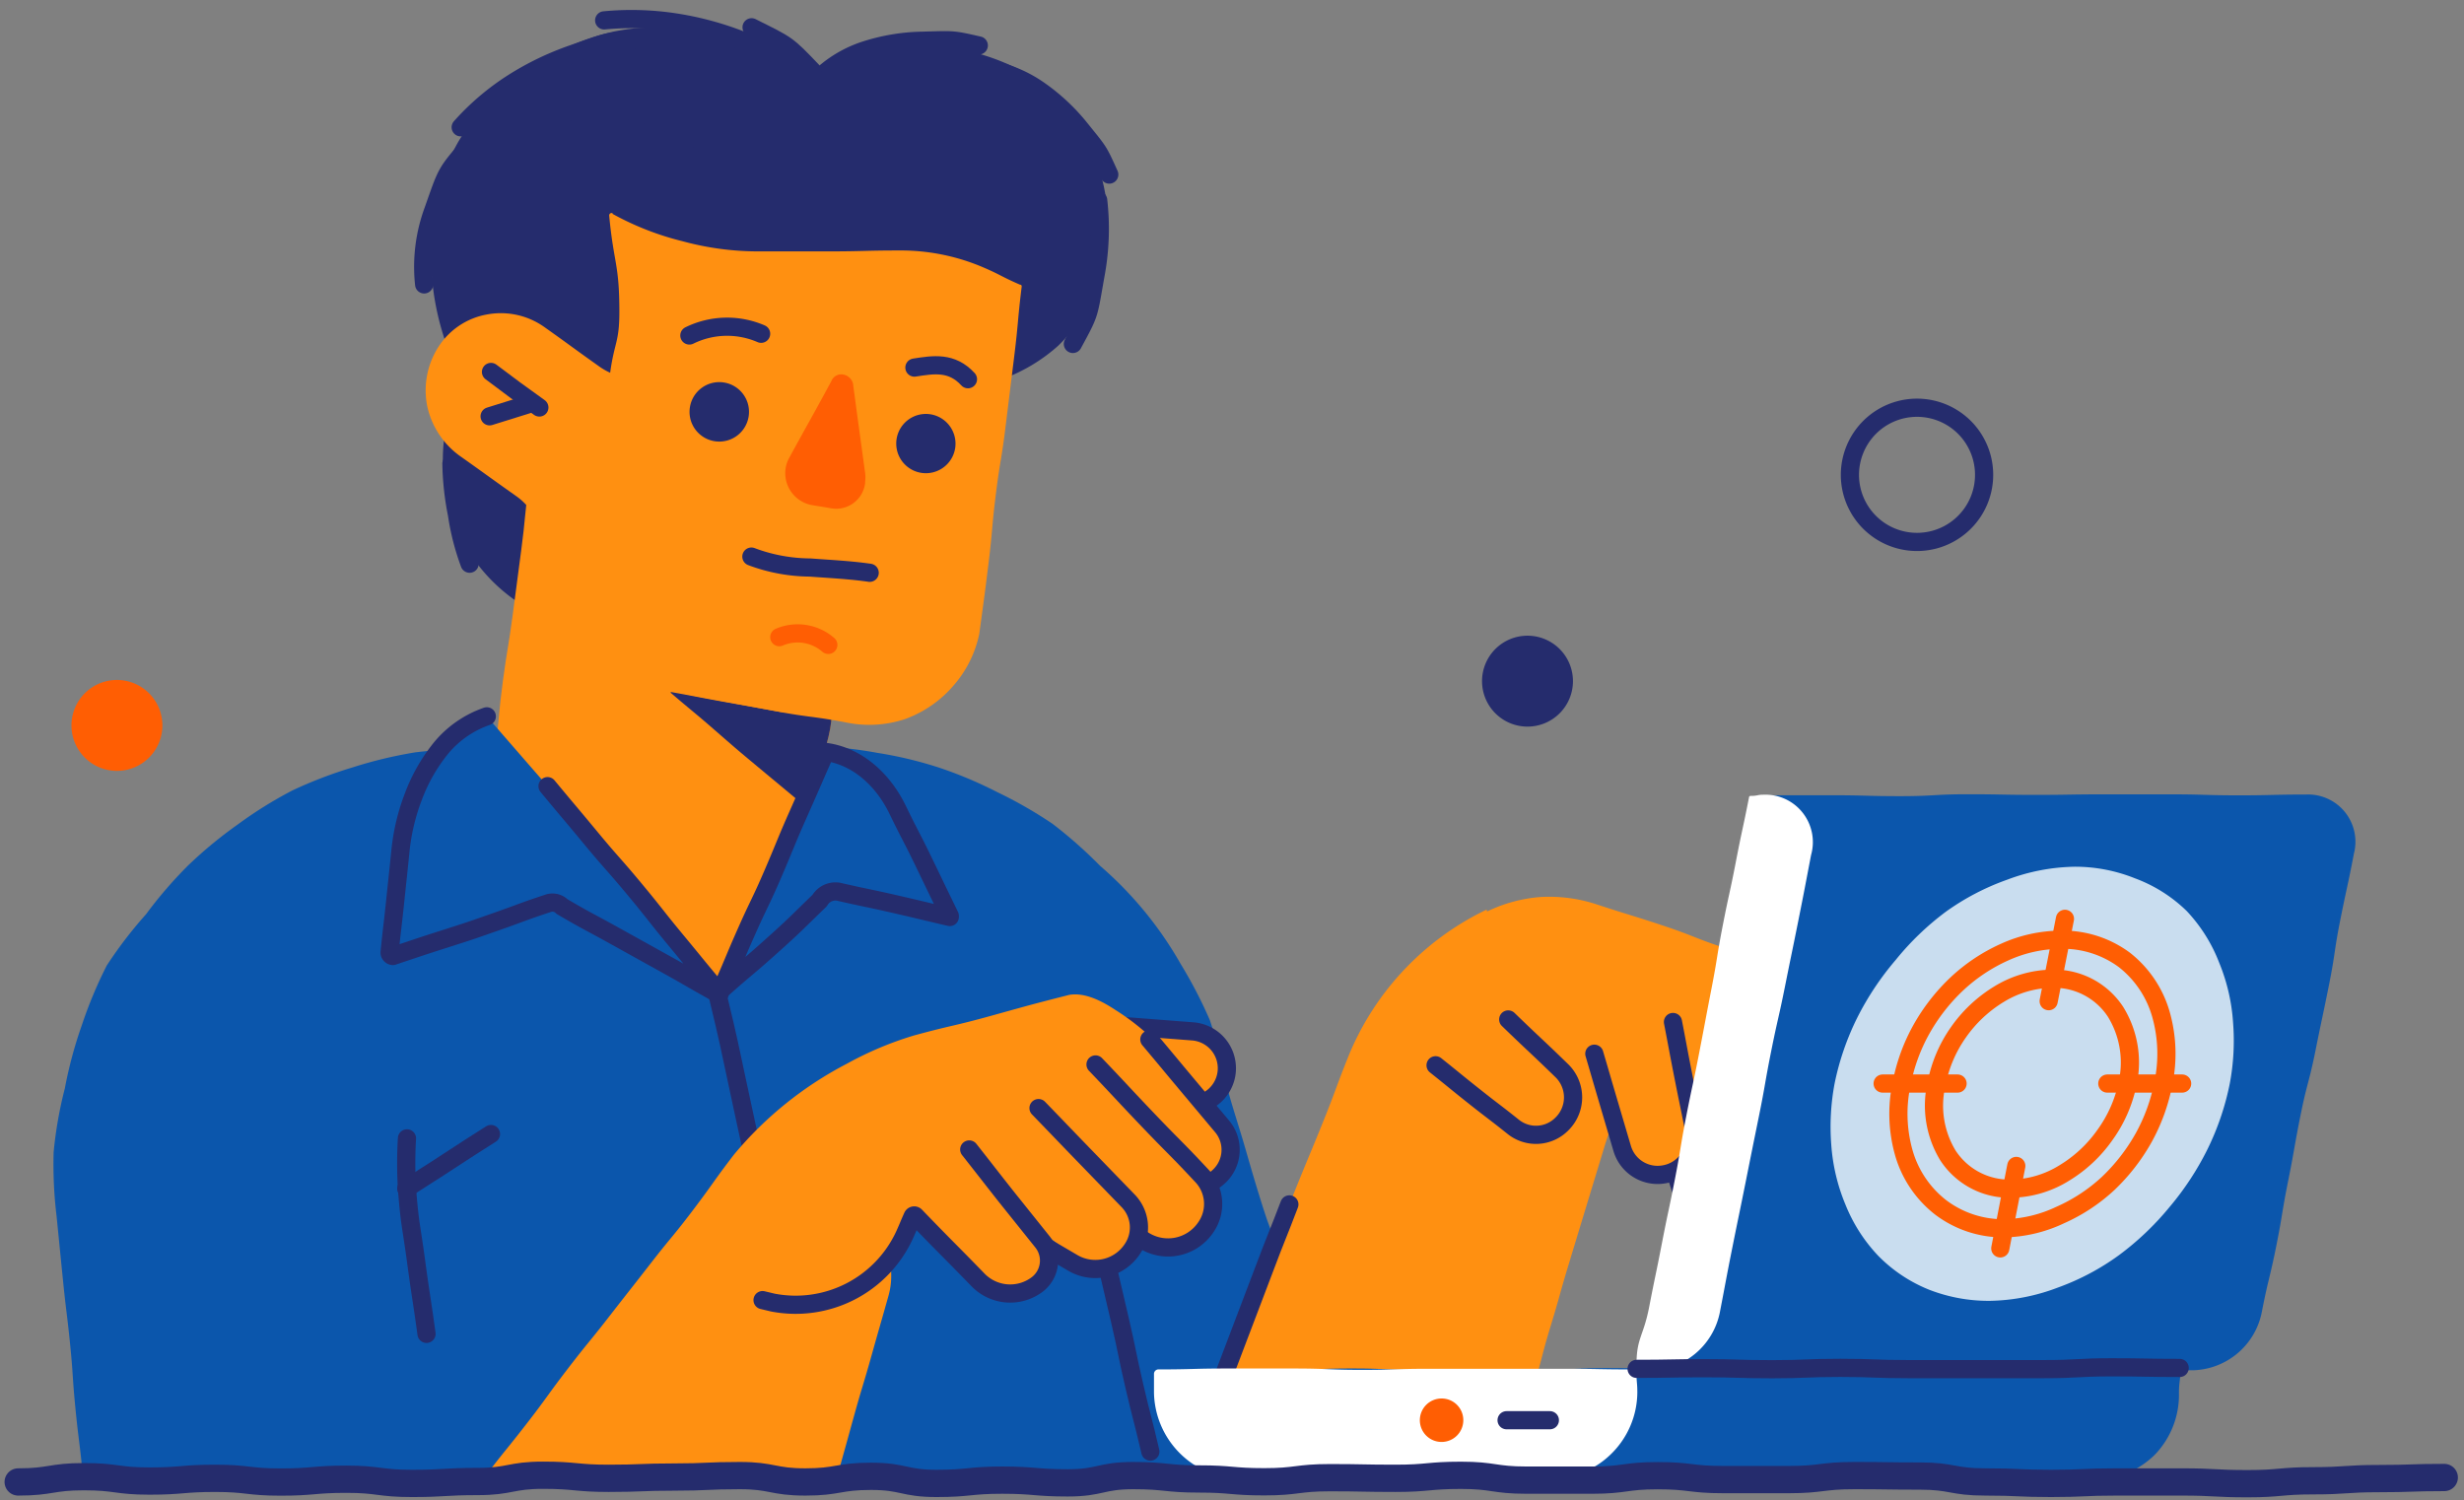 <svg xmlns="http://www.w3.org/2000/svg" xmlns:xlink="http://www.w3.org/1999/xlink" viewBox="0 0 271 165"><rect x="0" y="0" width="271" height="165" fill="#808080" stroke="none"/><defs><style>.cls-1{fill:#ff9011;}.cls-2{fill:#0b56ac;}.cls-10,.cls-11,.cls-3,.cls-7{fill:none;}.cls-10,.cls-11,.cls-3{stroke:#252c6d;}.cls-10,.cls-3,.cls-7{stroke-linecap:round;stroke-linejoin:round;}.cls-11,.cls-3,.cls-7{stroke-width:2px;}.cls-4{fill:#252c6d;}.cls-5{clip-path:url(#clip-path);}.cls-6{fill:#ff5e03;}.cls-7{stroke:#ff5e03;}.cls-8{fill:#fff;}.cls-9{fill:#c9ddef;}.cls-10{stroke-width:3px;}.cls-11{stroke-miterlimit:10;}</style><clipPath id="clip-path"><path class="cls-1" d="M95.34,52.54c-2.1-3-3.66-.54-7.27-1.19L80.87,50c-3.61-.65-3.58-.82-7.18-1.47s-3.64-.51-7.25-1.16S62.15,43.85,59.18,46s-.48,3.67-1,7.27-.37,3.62-.85,7.22-.47,3.61-.95,7.21-.59,3.6-1.07,7.2-.34,3.63-.82,7.24c0,.15,3.31,2,3.4,2.17,2.56,3.08,2.7,3,5.26,6s2.59,3.07,5.15,6.15,2.56,3.09,5.12,6.17,2.55,3.11,5.12,6.18c.17.2.39.14.49-.09,1.46-3.31,1.51-3.29,3-6.6s1.43-3.32,2.89-6.63,1.49-3.31,2.95-6.62,1.93-3.14,2.93-6.62.49-3.72,1-7.44.63-3.7,1.19-7.41S92.88,63.53,94.2,60C95.61,56.25,97.49,55.62,95.34,52.54Z"/></clipPath></defs><g id="illo10-in-2022-the-most-targeted-age-group-in-the-us"><path class="cls-2" d="M151.08,162.38c-1.6,3.15-3.31.21-6.84.22s-3.54,0-7.07.05-3.53-.1-7.06-.1-3.54-.12-7.07-.12-3.53.19-7.07.19-3.53.21-7.07.22h-7.06c-3.54,0-3.54-.48-7.07-.47s-3.54.1-7.07.11-3.54.18-7.07.19-3.53-.1-7.07-.1-3.53-.25-7.07-.25-3.53.29-7.06.29-3.54-.11-7.07-.11-3.54.29-7.07.3-3.54-.43-7.07-.42-3.53.33-7.07.34-3.53-.17-7.07-.16-3.54.31-7.08.31l-7.07,0c-.48,0-.82-.58-.86-1.05-.35-3.52-.44-3.51-.78-7s-.23-3.53-.58-7-.43-3.52-.78-7-.35-3.52-.7-7a47.38,47.38,0,0,1-.33-7.1,45.14,45.14,0,0,1,1.23-7A47.09,47.09,0,0,1,9,112.76a48,48,0,0,1,2.74-6.56,47.07,47.07,0,0,1,4.32-5.64,47.27,47.27,0,0,1,4.62-5.36,47.38,47.38,0,0,1,5.46-4.51,46.08,46.08,0,0,1,6-3.74,48,48,0,0,1,6.63-2.54,48,48,0,0,1,6.91-1.66,47.34,47.34,0,0,1,7.08-.32c3.67,0,3.67,0,7.34,0s3.67-.19,7.33-.19,3.67.15,7.34.15,3.67-.06,7.34-.06,3.67-.25,7.34-.25a43.57,43.57,0,0,1,7,.72,44.3,44.3,0,0,1,6.8,1.62,46.15,46.15,0,0,1,6.44,2.71,47.9,47.9,0,0,1,6.07,3.48A49.75,49.75,0,0,1,121,95.24,40.95,40.95,0,0,1,129.84,106a50.16,50.16,0,0,1,3.23,6.22,50.25,50.25,0,0,1,1.74,6.78c.62,2.46,1.45,4.87,2.15,7.3s1.41,4.88,2.2,7.28,1.87,4.72,2.78,7.08,1.82,4.73,2.85,7c1.65,3.7,1,4,3.43,7.27C150.77,158.38,152.92,158.77,151.08,162.38Z"/><path class="cls-3" d="M46.91,146.71c-.55-4-.61-4-1.15-8s-.69-4-1-8a45.88,45.88,0,0,1,0-5.5"/><path class="cls-3" d="M90.73,162.37c-.75-3.4-.9-3.37-1.65-6.77s-.58-3.43-1.33-6.84-.75-3.4-1.5-6.8-.88-3.37-1.63-6.77-.77-3.4-1.52-6.8-.72-3.41-1.47-6.81-.71-3.42-1.46-6.82-.82-3.39-1.57-6.8"/><path class="cls-3" d="M126.52,159.66c-.84-3.62-.92-3.6-1.76-7.21s-.75-3.64-1.59-7.26L121.49,138c-.84-3.62-.91-3.6-1.75-7.22"/><path class="cls-3" d="M54,124.73c-2.32,1.48-2.33,1.47-4.66,3s-2.33,1.48-4.66,3"/><path class="cls-4" d="M112.48,7.85a24.35,24.35,0,0,0-17.4-2.12c-2,.49-2.48,2.42-5.43,2.3-4.05-.17-5.33-2.23-7.5-3.11a27.1,27.1,0,0,0-7.26-1.77,23.91,23.91,0,0,0-7.47.34A26.47,26.47,0,0,0,60.76,6,25.43,25.43,0,0,0,50.4,15.6a24.52,24.52,0,0,0-2.57,6.68,25.12,25.12,0,0,0-.4,7.11,29.68,29.68,0,0,0,1.32,7.46,30.82,30.82,0,0,0,3.08,6.93,23.25,23.25,0,0,0,2.26,5.91,23.74,23.74,0,0,0,3.39,5.37A32.74,32.74,0,0,0,69.21,63.2a32.47,32.47,0,0,0,7,1.77,31.09,31.09,0,0,0,7.15.06,29.74,29.74,0,0,0,7-1.38,27.52,27.52,0,0,0,6.38-3.17,27.41,27.41,0,0,0,5.58-4.5c1-1.13.91-3.78.86-6.37s-.22-5.23.32-6.51a26.28,26.28,0,0,0,6.88-1.45,18.85,18.85,0,0,0,6-3.62,17,17,0,0,0,3.93-5.78,19.15,19.15,0,0,0,1.56-6.81,21,21,0,0,0-1-6.92,19.42,19.42,0,0,0-3-6.3A15.28,15.28,0,0,0,112.48,7.85Z"/><path class="cls-4" d="M84.33,34.46A18.15,18.15,0,0,1,82,41a17.25,17.25,0,0,1-4.54,5.2,16.59,16.59,0,0,1-6.25,2.91,16.93,16.93,0,0,1-6.89.17,17.77,17.77,0,0,1-6.57-2.63,18.7,18.7,0,0,1-5.1-4.93,19.42,19.42,0,0,1-3-6.45,19.15,19.15,0,0,1-.32-7.1,18,18,0,0,1,2.2-6.56,17.12,17.12,0,0,1,4.59-5.16,16.87,16.87,0,0,1,6.21-3.06,17.14,17.14,0,0,1,6.93-.15,17.66,17.66,0,0,1,6.59,2.69,18.88,18.88,0,0,1,5.06,5,19.36,19.36,0,0,1,2.95,6.46A19.16,19.16,0,0,1,84.33,34.46Z"/><path class="cls-4" d="M83.79,54.22a18.11,18.11,0,0,1-2.21,6.57A17.12,17.12,0,0,1,77,66a16.51,16.51,0,0,1-6.24,2.93,16.84,16.84,0,0,1-6.91.23,17.62,17.62,0,0,1-6.56-2.71,18.74,18.74,0,0,1-5.14-4.9A19.58,19.58,0,0,1,49.23,55a19.1,19.1,0,0,1-.34-7.09,17.83,17.83,0,0,1,2.21-6.54,17.18,17.18,0,0,1,4.5-5.25A17.44,17.44,0,0,1,68.79,33a17.77,17.77,0,0,1,6.56,2.74,18.7,18.7,0,0,1,5.1,4.93,19.16,19.16,0,0,1,2.9,6.48A18.83,18.83,0,0,1,83.79,54.22Z"/><path class="cls-1" d="M95.34,52.54c-2.1-3-3.66-.54-7.27-1.19L80.87,50c-3.61-.65-3.58-.82-7.18-1.47s-3.64-.51-7.25-1.16S62.15,43.85,59.18,46s-.48,3.67-1,7.27-.37,3.62-.85,7.22-.47,3.61-.95,7.21-.59,3.6-1.07,7.2-.34,3.63-.82,7.24c0,.15,3.31,2,3.4,2.17,2.56,3.08,2.7,3,5.26,6s2.59,3.07,5.15,6.15,2.56,3.09,5.12,6.17,2.55,3.11,5.12,6.18c.17.2.39.14.49-.09,1.46-3.31,1.51-3.29,3-6.6s1.43-3.32,2.89-6.63,1.49-3.31,2.95-6.62,1.93-3.14,2.93-6.62.49-3.72,1-7.44.63-3.7,1.19-7.41S92.88,63.53,94.2,60C95.61,56.25,97.49,55.62,95.34,52.54Z"/><g class="cls-5"><path class="cls-4" d="M88.15,88.34l-4.81-4c-2.4-2-2.39-2-4.78-4.08s-2.39-2-4.79-4.06c0,0,0-.1,0-.09,3,.54,3,.57,5.94,1.1l6,1.07c3,.54,5.13-1.83,5.95,1.07,1.29,4.52-1.57,4.42-3.12,8.85A.25.25,0,0,1,88.15,88.34Z"/></g><path class="cls-1" d="M92.94,79.44c-3.81-.71-3.85-.51-7.65-1.22l-7.62-1.43c-3.8-.72-3.78-.86-7.59-1.57s-5.14,1.6-7.62-1.37c-2.14-2.55.46-3.29.92-6.59s.47-3.29.93-6.58.49-3.29,1-6.58.5-3.29,1-6.58.35-3.32.81-6.61,1-3.27,1-6.6c0-5.33-.62-5.3-1.12-10.6a.26.26,0,0,1,.38-.25l0,.07a31.48,31.48,0,0,0,7.68,3,31.55,31.55,0,0,0,8.16,1.12c3.94,0,3.94,0,7.88,0s3.94-.1,7.88-.1a23,23,0,0,1,8.93,1.76c2.16.91,2.1,1.06,4.27,2,.14,0,.2.09.19.22-.47,3.82-.35,3.83-.82,7.65l-.94,7.63c-.46,3.82-.62,3.8-1.09,7.61s-.34,3.84-.81,7.65-.49,3.82-1,7.62a12.47,12.47,0,0,1-2.87,5.75,12.74,12.74,0,0,1-5.32,3.66A12.58,12.58,0,0,1,92.94,79.44Z"/><path class="cls-6" d="M89.22,55.54c1.09.19,1.1.17,2.19.37a3.21,3.21,0,0,0,3.74-2.78c0-.08,0-.08,0-.16a3.77,3.77,0,0,0,0-.95c-.65-4.79-.66-4.79-1.3-9.57a1.33,1.33,0,0,0-1.09-1.25,1.17,1.17,0,0,0-1.33.73c-2.29,4.24-2.33,4.22-4.64,8.45a3.44,3.44,0,0,0-.39,1.17h0A3.57,3.57,0,0,0,89.22,55.54Z"/><path class="cls-4" d="M105.05,49.31a3.26,3.26,0,1,1-2.7-3.74A3.27,3.27,0,0,1,105.05,49.31Z"/><path class="cls-4" d="M82.34,45.8a3.27,3.27,0,1,1-2.72-3.73A3.27,3.27,0,0,1,82.34,45.8Z"/><path class="cls-3" d="M95.65,63c-2.21-.32-4.48-.42-6.56-.58a18.67,18.67,0,0,1-6.45-1.2"/><path class="cls-7" d="M85.71,70.08a5.13,5.13,0,0,1,5.39.85"/><path class="cls-3" d="M75.82,36.9a9.41,9.41,0,0,1,7.89-.19"/><path class="cls-3" d="M106.46,41.71c-1.78-1.94-3.77-1.61-5.89-1.28"/><path class="cls-1" d="M62.78,58.88c-3.56,1-3-2.19-6-4.31s-3-2.15-6-4.28A9.13,9.13,0,0,1,47,44.73a8.84,8.84,0,0,1,1.21-6.56h0a8,8,0,0,1,5.34-3.58A8.28,8.28,0,0,1,59.91,36c3,2.13,3,2.18,6,4.31s5.58.58,6,4.24c.53,4.22-3,3.2-4.57,7.17C65.75,55.91,66.88,57.76,62.78,58.88Z"/><path class="cls-3" d="M54,40.91c2.65,2,2.66,2,5.32,3.91"/><path class="cls-3" d="M58.05,44.48l-4.2,1.31"/><path class="cls-3" d="M70.23,4.35c-3.72.21-3.13.17-7.25,1.59A31.51,31.51,0,0,0,56.3,9.18,27.47,27.47,0,0,0,50.67,14"/><path class="cls-3" d="M51.65,16c-2.68,3.12-2.49,2.89-4,7.16a17.88,17.88,0,0,0-1,8.12"/><path class="cls-3" d="M88.93,8.48C85.84,6,86.36,6.4,82,4.61a34.2,34.2,0,0,0-7.63-2.13,31.69,31.69,0,0,0-7.92-.24"/><path class="cls-3" d="M107.65,5c-3-.68-2.71-.61-6.2-.52a21.68,21.68,0,0,0-6.14,1A13,13,0,0,0,90,8.68"/><path class="cls-3" d="M122,19.2c-1.24-2.74-1.08-2.42-3.21-5.07A21.83,21.83,0,0,0,114.4,10a14.36,14.36,0,0,0-5.48-2.38"/><path class="cls-3" d="M89.36,7.82c-2.87-3-2.7-2.82-6.7-4.82"/><path class="cls-3" d="M49.65,51a31,31,0,0,0,.61,5.58A26.72,26.72,0,0,0,51.65,62"/><path class="cls-3" d="M118,37.83c1.94-3.57,1.68-3.07,2.51-7.7a27.53,27.53,0,0,0,.27-8.11"/><path class="cls-2" d="M60.22,86.47c2.36,2.85,2.38,2.83,4.74,5.68s2.44,2.78,4.81,5.63,2.3,2.9,4.66,5.75,2.34,2.88,4.73,5.71c.08,0-.09,0,0,0,1.49-3.29,1.41-3.32,2.87-6.62s1.58-3.26,3-6.56,1.36-3.35,2.83-6.66,1.45-3.31,2.91-6.62l0-.08c3.4.44,6.31,2.92,8,6.46,1.41,2.9,1.48,2.86,2.88,5.76s1.4,2.91,2.81,5.81c0,0,0,.14,0,.13-3-.7-3-.72-6-1.41s-3-.63-6.06-1.33a2,2,0,0,0-2.25.93c-2.73,2.64-2.69,2.68-5.52,5.21s-2.91,2.44-5.73,5c0,0,0,0,0,0-2.85-1.58-2.83-1.63-5.68-3.21l-5.71-3.17c-2.85-1.58-2.89-1.52-5.7-3.17a1.47,1.47,0,0,0-1.54-.35c-2.85.94-2.81,1-5.66,2s-2.84,1-5.69,1.91-2.86.93-5.71,1.88c-.17,0-.38-.19-.36-.4.28-2.79.32-2.79.61-5.58s.3-2.78.58-5.57a23.1,23.1,0,0,1,1.43-6,19,19,0,0,1,3.07-5.36,11.35,11.35,0,0,1,5-3.45"/><path class="cls-3" d="M60.22,86.47c2.36,2.85,2.38,2.83,4.74,5.68s2.44,2.78,4.81,5.63,2.3,2.9,4.66,5.75,2.34,2.88,4.73,5.71c.08,0-.09,0,0,0,1.49-3.29,1.41-3.32,2.87-6.62s1.58-3.26,3-6.56,1.36-3.35,2.83-6.66,1.45-3.31,2.91-6.62l0-.08c3.4.44,6.31,2.92,8,6.46,1.41,2.9,1.48,2.86,2.88,5.76s1.4,2.91,2.81,5.81c0,0,0,.14,0,.13-3-.7-3-.72-6-1.41s-3-.63-6.06-1.33a2,2,0,0,0-2.25.93c-2.73,2.64-2.69,2.68-5.52,5.21s-2.91,2.44-5.73,5c0,0,0,0,0,0-2.85-1.58-2.83-1.63-5.68-3.21l-5.71-3.17c-2.85-1.58-2.89-1.52-5.7-3.17a1.47,1.47,0,0,0-1.54-.35c-2.85.94-2.81,1-5.66,2s-2.84,1-5.69,1.91-2.86.93-5.71,1.88c-.17,0-.38-.19-.36-.4.28-2.79.32-2.79.61-5.58s.3-2.78.58-5.57a23.1,23.1,0,0,1,1.43-6,19,19,0,0,1,3.07-5.36,11.35,11.35,0,0,1,5-3.45"/><path class="cls-1" d="M163.5,100.11l.06.14a16.35,16.35,0,0,1,5.88-1.59,16.75,16.75,0,0,1,6.07.78c3.6,1.19,3.63,1.12,7.23,2.31s3.54,1.4,7.14,2.58,3.64,1.1,7.25,2.28c3.07,1,6.41,3.82,7.25,6.93.48,1.77.6,1.74,1.08,3.51a1.57,1.57,0,0,1-1.65,1.9c-3.26-.37-3.27-.29-6.53-.65s-3.23-.64-6.49-1-3.29-.13-6.56-.5-3.58-2.31-6.53-.87c-1.62.78,1.06,1.73.87,3.52-.38,3.42-1.07,3.26-2.07,6.55s-1,3.28-2,6.57-1,3.29-2,6.59-.92,3.31-1.93,6.61-.87,3.33-1.87,6.62a1.24,1.24,0,0,1-1.09.84c-3.38,0-3.38,0-6.75,0s-3.38,0-6.75,0-3.38,0-6.76,0-3.38,0-6.75,0-3.38.12-6.76.11a.43.43,0,0,1-.25-.65c1.51-3.65,1.62-3.61,3.1-7.28s1.37-3.72,2.84-7.39,1.52-3.66,3-7.33,1.52-3.66,3-7.33,1.38-3.72,2.86-7.39a30.77,30.77,0,0,1,15.15-15.94Z"/><path class="cls-1" d="M202.87,130.28h0a4.67,4.67,0,0,1-5.79-3.12c-.89-3-.86-3-1.75-6s-3.78-3.61-1.78-6c2.94-3.58,4.48-4,8.9-2.61,3,1,.9,3,1.79,6s.85,3,1.74,6A4.61,4.61,0,0,1,202.87,130.28Z"/><path class="cls-3" d="M203.91,115.56C205,120,205,120,206.15,124.41a4.89,4.89,0,0,1-3.35,5.9v0a4.69,4.69,0,0,1-5.79-3c-.8-2.4-.81-2.39-1.61-4.79"/><path class="cls-1" d="M197.73,133v0a4.65,4.65,0,0,1-5.78-3.13c-.89-3-.84-3-1.73-6s-3.8-3.59-1.8-6c2.95-3.58,4.47-4,8.89-2.62,3,1,.9,3,1.79,6s.88,3,1.77,6A4.62,4.62,0,0,1,197.73,133Z"/><path class="cls-3" d="M199.16,114.68c.56,3.11.57,3.1,1.12,6.21s.54,3.1,1.09,6.21a5.25,5.25,0,0,1-3.68,6h0a4.73,4.73,0,0,1-5.83-3c-.79-2.4-.75-2.41-1.54-4.81"/><path class="cls-1" d="M190.63,133.45l0,0a4.62,4.62,0,0,1-5.75-3.1c-.89-3-.87-3-1.76-6.05s-3.81-3.61-1.82-6c2.95-3.58,4.51-4,8.93-2.63,3,1,.87,3,1.76,6.06s.9,3,1.79,6A4.67,4.67,0,0,1,190.63,133.45Z"/><path class="cls-3" d="M191.82,112.29c.62,3.81.64,3.81,1.26,7.62s.64,3.81,1.26,7.63a5.34,5.34,0,0,1-3.77,6v0a4.67,4.67,0,0,1-5.79-3c-.8-2.4-.78-2.4-1.57-4.8"/><path class="cls-1" d="M183.9,128.46v0a4.63,4.63,0,0,1-5.75-3.14c-.89-3-.91-3-1.8-6s-3.79-3.63-1.79-6.06c2.94-3.58,4.51-4,8.93-2.63,3,1,.85,3,1.74,6.07s.91,3,1.8,6A4.66,4.66,0,0,1,183.9,128.46Z"/><path class="cls-3" d="M184,112.41c.58,3,.56,3,1.15,6s.62,3,1.2,6a4.06,4.06,0,0,1-3.3,4.75h0a4.06,4.06,0,0,1-4.63-2.82l-1.54-5.22c-.77-2.61-.76-2.61-1.53-5.22"/><path class="cls-1" d="M171.85,123.61l0,0a4.64,4.64,0,0,1-6.55.28c-2.31-2.13-2.3-2.14-4.61-4.28s-2.81-1.7-4.62-4.27c-1.48-2.1-.89-2.42-1.78-4.82a2.75,2.75,0,0,1,3.41-3.57c2.35.77,2.61.23,4.7,1.54,2.67,1.67,2.3,2.17,4.6,4.3s2.3,2.16,4.61,4.29A4.63,4.63,0,0,1,171.85,123.61Z"/><path class="cls-3" d="M165.88,112.13c2.94,2.85,3,2.82,5.92,5.66a4.1,4.1,0,0,1,0,5.82l0,0a4,4,0,0,1-5.38.32c-2.13-1.7-2.16-1.66-4.29-3.35s-2.11-1.71-4.24-3.41"/><path class="cls-3" d="M141.81,132.47c-1.33,3.49-1.39,3.47-2.72,7l-2.66,7c-1.34,3.5-1.33,3.5-2.66,7"/><path class="cls-1" d="M134.92,117.86h0a4.63,4.63,0,0,1-4.89,4.36l-6.28-.34c-3.14-.18-3.24.44-6.27-.38-2.48-.67-2.26-1.2-4.48-2.48a2.78,2.78,0,0,1,.37-5c2.29-.9,2.16-1.42,4.61-1.75,3.12-.42,3.14.15,6.28.33l6.28.34A4.67,4.67,0,0,1,134.92,117.86Z"/><path class="cls-3" d="M123,112.81l8.17.63a4.07,4.07,0,0,1,3.75,4.42h0a4.06,4.06,0,0,1-4,3.69c-2.72.06-2.72,0-5.44.09s-2.72.09-5.44.14"/><path class="cls-1" d="M80.72,127a40.35,40.35,0,0,1,12.42-10,37.54,37.54,0,0,1,7.39-3.11c4.25-1.16,4.29-1,8.54-2.18s4.24-1.19,8.51-2.28c1.63-.28,3.4.53,5.12,1.67a26,26,0,0,1,4.36,3.45c2,2.13,4.15,1.46,3.77,4.34-.47,3.43-2.48,2.35-5.05,4.68s-2.55,2.35-5.12,4.68-2.06,3.11-5.2,4.58c-3.68,1.73-4,.74-8,1.5s-4.81-1-7.94,1.58c-2.65,2.19-.87,3.3-1.8,6.61s-.95,3.31-1.88,6.63-1,3.3-1.92,6.62-.91,3.32-1.85,6.64c0,.11-.18,0-.29,0-3.83.05-3.83.07-7.66.12s-3.83.17-7.67.22-3.83-.11-7.66-.07-3.84.19-7.67.24-3.84-.11-7.67-.06c-.22,0-.35-.15-.22-.32,2.3-3,2.34-2.92,4.64-5.88s2.19-3,4.49-6,2.35-2.91,4.65-5.87,2.31-2.94,4.61-5.9,2.4-2.88,4.66-5.87S78.42,130,80.72,127Z"/><path class="cls-1" d="M133.38,130.18h0a4.62,4.62,0,0,1-6.55-.1c-2.19-2.26-2.17-2.27-4.37-4.53s-5-1.41-4.41-4.49c.94-4.54,2.09-5.68,6.66-6.48,3.09-.55,2.21,2.25,4.41,4.51s2.16,2.29,4.35,4.54A4.62,4.62,0,0,1,133.38,130.18Z"/><path class="cls-3" d="M126.41,114.33c2,2.38,2,2.4,4,4.79l4,4.77a4,4,0,0,1-.27,5.44l0,0a4.68,4.68,0,0,1-6.54,0c-1.45-1.4-1.47-1.38-2.91-2.77"/><path class="cls-1" d="M133.09,135.16l0,0a4.67,4.67,0,0,1-6.48,1.18l-5.18-3.56c-2.59-1.79-5.21-.44-5.19-3.58,0-4.64,1-6,5.27-7.64,2.93-1.14,2.6,1.77,5.19,3.56s2.57,1.81,5.17,3.59A4.62,4.62,0,0,1,133.09,135.16Z"/><path class="cls-3" d="M120.49,117.08c2.92,3.06,2.89,3.09,5.81,6.15s3,3,5.88,6.09a4.49,4.49,0,0,1,.44,5.67h0a5,5,0,0,1-6.89,1.4l-3.35-2.15"/><path class="cls-1" d="M125.1,137.71h0a4.66,4.66,0,0,1-6.52.85c-2.5-1.92-2.49-1.93-5-3.84s-5.16-.68-5-3.82c.27-4.63,1.23-5.9,5.63-7.36,3-1,2.5,1.9,5,3.81s2.47,2,5,3.86A4.64,4.64,0,0,1,125.1,137.71Z"/><path class="cls-3" d="M114.22,121.88c2.46,2.54,2.45,2.55,4.91,5.09s2.47,2.55,4.93,5.09a4.21,4.21,0,0,1,.53,5.24h0a4.88,4.88,0,0,1-6.59,1.61l-3.17-1.86"/><path class="cls-1" d="M113.91,140.69l0,0a4.66,4.66,0,0,1-6.58-.1c-2-2-2-2-4-4.06s-1.93-2.08-3.91-4.12a1.21,1.21,0,0,1,0-1.72c2.88-2.81,1.79-5.15,5.79-5.58,3.13-.34,2.18,2.25,4.37,4.51s2.19,2.26,4.38,4.52A4.61,4.61,0,0,1,113.91,140.69Z"/><path class="cls-3" d="M106.6,126.43c2,2.54,2,2.56,4,5.1l4.06,5.07a3.3,3.3,0,0,1-.56,4.66l0,0a4.93,4.93,0,0,1-6.56-.51c-3.41-3.51-3.45-3.47-6.85-7a.19.19,0,0,0-.32.06c-.45,1-.42,1-.87,2A13.19,13.19,0,0,1,85,143.27L83.87,143"/><path class="cls-2" d="M239.69,150.41c-3.5,0-3.5.17-7,.17s-3.5-.18-7-.18-3.51.18-7,.18-3.5.12-7,.12-3.5-.31-7-.31-3.51-.06-7-.06-3.5.27-7,.27-3.5-.06-7-.06-3.51-.07-7-.07-3.5.19-7,.19-3.5,0-7,0-3.51,0-7,0-3.5-.14-7-.14-3.5.12-7,.12-3.51-.06-7-.06-3.51-.19-7-.19c-.34,0-.52.37-.52.71,0,.65-.23.65-.23,1.3a10.26,10.26,0,0,0,10.37,10.39c3.58,0,3.58-.12,7.16-.12s3.58-.12,7.15-.12,3.58.05,7.16.05,3.58-.1,7.16-.1,3.57.11,7.15.11,3.58.15,7.16.15,3.57-.06,7.15-.06,3.58-.13,7.16-.13,3.58,0,7.16,0,3.57.11,7.15.11,3.58-.12,7.16-.12,3.58-.15,7.17-.15,3.58.39,7.16.39A9.74,9.74,0,0,0,237,160a9.49,9.49,0,0,0,2.65-6.78c0-1.29.16-1.29.16-2.58C239.83,150.56,239.73,150.41,239.69,150.41Z"/><path class="cls-2" d="M253.67,87.39c-3.72,0-3.72.09-7.44.09s-3.73-.11-7.45-.11-3.72,0-7.45,0-3.72.06-7.44.06-3.73-.07-7.45-.07-3.73.21-7.45.21-3.73-.1-7.46-.1-3.72,0-7.45,0c-.08,0-.08.1-.09.18-.69,3.5-.72,3.49-1.41,7s-.8,3.47-1.49,7-.62,3.51-1.3,7-.58,3.52-1.27,7-.89,3.46-1.57,7-.41,3.55-1.09,7.05-.84,3.46-1.53,7-.53,3.53-1.21,7-3.91,4.33-1.57,7,3.79,0,7.52,0,3.73-.19,7.46-.19,3.74.19,7.47.19h14.93c3.74,0,3.74-.13,7.47-.13s3.74.14,7.47.14h7.47a7.93,7.93,0,0,0,7.43-6.44c.7-3.6.85-3.57,1.57-7.16s.6-3.63,1.32-7.22.64-3.62,1.36-7.21.93-3.56,1.65-7.15.76-3.6,1.48-7.19.54-3.64,1.26-7.24.79-3.59,1.48-7.2A5.2,5.2,0,0,0,253.67,87.39Z"/><path class="cls-8" d="M193.93,87.41c-.65,0-.65.13-1.31.13-.16,0-.23,0-.26.18-.68,3.48-.75,3.47-1.43,7s-.75,3.47-1.44,7-.57,3.51-1.25,7-.66,3.49-1.34,7-.74,3.48-1.43,7-.58,3.51-1.26,7-.74,3.48-1.42,7-.72,3.48-1.4,7-1.5,3.42-1.39,7c0,.8.81,0,1.61,0a7.93,7.93,0,0,0,7.53-6.3c.7-3.6.67-3.6,1.39-7.2s.74-3.59,1.46-7.19.72-3.6,1.45-7.19.64-3.61,1.36-7.21.81-3.58,1.53-7.18.74-3.6,1.46-7.2.71-3.61,1.4-7.21A5.22,5.22,0,0,0,193.93,87.41Z"/><path class="cls-8" d="M179.51,150.62c-3.72,0-3.72-.07-7.43-.07s-3.72,0-7.43,0-3.72,0-7.44,0-3.71.12-7.43.12-3.72-.15-7.43-.15-3.72,0-7.44,0-3.72.1-7.44.1a.5.5,0,0,0-.55.47v2.11a9.67,9.67,0,0,0,9.54,9.46c3.41,0,3.41.16,6.81.16s3.4-.2,6.8-.2,3.4.12,6.8.12,3.41-.11,6.81-.11,3.41,0,6.81,0a9.43,9.43,0,0,0,6.74-2.74,9.55,9.55,0,0,0,2.85-6.73c0-1.07-.09-1.07-.09-2.13C180,150.76,179.79,150.62,179.51,150.62Z"/><path class="cls-3" d="M180,150.56c3.73,0,3.73-.07,7.46-.07s3.73.11,7.47.11,3.73-.15,7.46-.15,3.73.14,7.47.14,3.73,0,7.47,0h7.46c3.74,0,3.74-.2,7.47-.2s3.74.07,7.47.07"/><path class="cls-3" d="M170.46,156.21H165.7"/><path class="cls-6" d="M160.94,156.21a2.39,2.39,0,1,1-2.38-2.39A2.38,2.38,0,0,1,160.94,156.21Z"/><path class="cls-9" d="M245.24,119.18a29.47,29.47,0,0,1-2.46,7.24,31.59,31.59,0,0,1-4.19,6.37,31.22,31.22,0,0,1-5.53,5.26,26.91,26.91,0,0,1-6.73,3.57,22,22,0,0,1-7.47,1.46,18.09,18.09,0,0,1-6.65-1.21,16.4,16.4,0,0,1-5.62-3.73,17.72,17.72,0,0,1-3.63-5.67,20.88,20.88,0,0,1-1.55-6.55,25.64,25.64,0,0,1,.37-6.76,29.46,29.46,0,0,1,2.49-7.23,31.63,31.63,0,0,1,4.23-6.35,30.55,30.55,0,0,1,5.5-5.29,27.05,27.05,0,0,1,6.75-3.53,22,22,0,0,1,7.47-1.43,17.68,17.68,0,0,1,6.6,1.28,16.16,16.16,0,0,1,5.68,3.59,17.4,17.4,0,0,1,3.58,5.7,20.87,20.87,0,0,1,1.52,6.55A25.42,25.42,0,0,1,245.24,119.18Z"/><path class="cls-7" d="M237.93,119.17a20.23,20.23,0,0,1-2.18,6,21.3,21.3,0,0,1-3.89,5,19.09,19.09,0,0,1-5.29,3.48,15,15,0,0,1-6.14,1.45,11.37,11.37,0,0,1-7-2.31,11.66,11.66,0,0,1-4.08-6.14,15.76,15.76,0,0,1-.21-7.43,20,20,0,0,1,2.18-6,21.08,21.08,0,0,1,3.9-5,19.15,19.15,0,0,1,5.28-3.51,15.14,15.14,0,0,1,6.16-1.35,11.34,11.34,0,0,1,7,2.23,11.68,11.68,0,0,1,4.06,6.16A15.86,15.86,0,0,1,237.93,119.17Z"/><path class="cls-7" d="M234,119.18a14.67,14.67,0,0,1-2.46,5.61,14.84,14.84,0,0,1-4.46,4.2,11.36,11.36,0,0,1-5.85,1.75,8.06,8.06,0,0,1-7-3.67,10.55,10.55,0,0,1-1.24-7.88,14.61,14.61,0,0,1,2.4-5.64,14.87,14.87,0,0,1,4.47-4.2,11.43,11.43,0,0,1,5.86-1.7,8.07,8.07,0,0,1,6.95,3.63A10.61,10.61,0,0,1,234,119.18Z"/><path class="cls-7" d="M220,137.31c.89-4.53.87-4.54,1.76-9.07"/><path class="cls-7" d="M225.32,110.12c.89-4.54.9-4.53,1.79-9.06"/><path class="cls-7" d="M240,119.18h-8.23"/><path class="cls-7" d="M215.3,119.18h-8.24"/><path class="cls-10" d="M268.83,162.51c-3.61,0-3.61.12-7.21.12s-3.61.24-7.21.24-3.61.32-7.21.32S243.59,163,240,163s-3.61,0-7.21,0-3.61.16-7.21.16S222,163,218.36,163s-3.61-.65-7.22-.65-3.6-.05-7.2-.05-3.6.44-7.21.44-3.6,0-7.2,0-3.61-.43-7.21-.43-3.61.49-7.21.49-3.61,0-7.21,0-3.61-.53-7.21-.53-3.6.33-7.21.33-3.6-.07-7.21-.07-3.6.45-7.21.45-3.6-.31-7.21-.31-3.6-.37-7.21-.37-3.61.8-7.21.8-3.61-.3-7.21-.3-3.61.36-7.22.36-3.6-.78-7.21-.78-3.61.62-7.21.62-3.61-.7-7.21-.7-3.61.16-7.22.16-3.61.14-7.21.14-3.61-.34-7.21-.34-3.61.69-7.22.69-3.6.21-7.21.21-3.61-.46-7.21-.46-3.61.31-7.22.31-3.6-.41-7.21-.41-3.61.3-7.22.3-3.61-.48-7.22-.48S5.61,163,2,163"/><path class="cls-4" d="M163,74.92a5,5,0,1,0,5-5A5,5,0,0,0,163,74.92Z"/><path class="cls-11" d="M203.46,52.23A7.38,7.38,0,1,0,205.63,47,7.41,7.41,0,0,0,203.46,52.23Z"/><path class="cls-6" d="M7.86,79.79a5,5,0,1,0,5-5A5,5,0,0,0,7.86,79.79Z"/></g></svg>